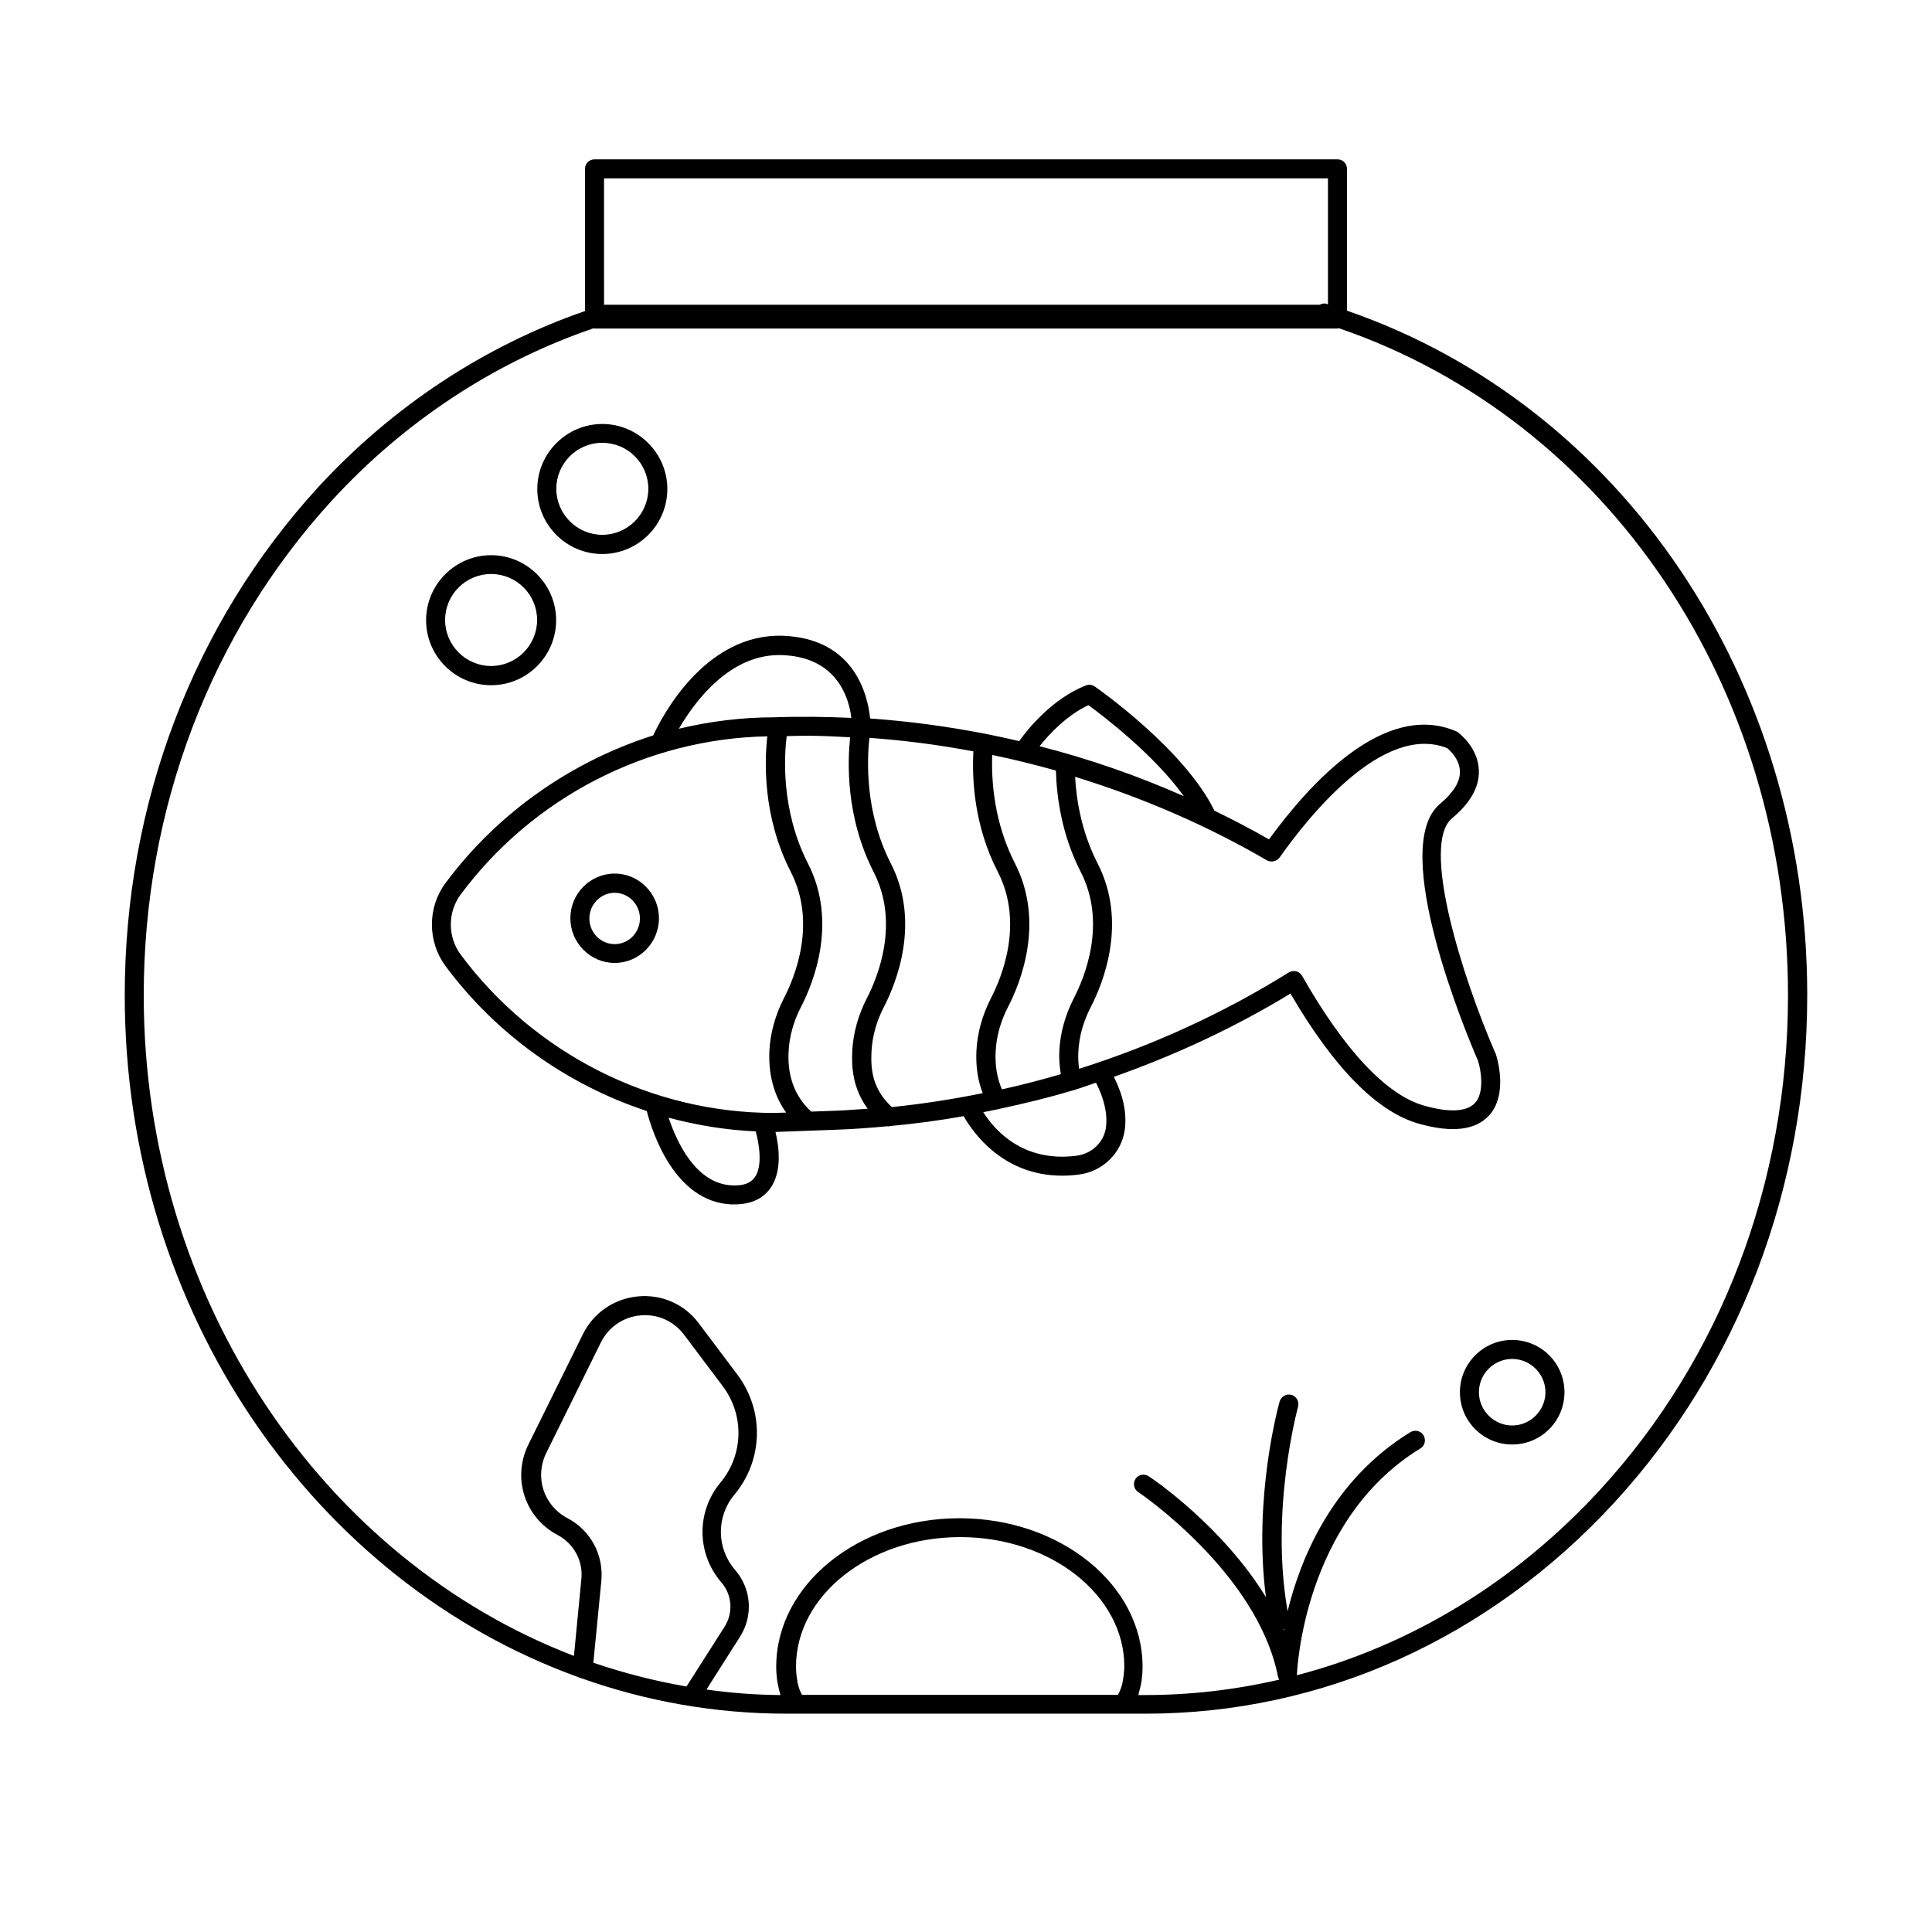 <?xml version="1.0" encoding="UTF-8"?>
<!-- Uploaded to: SVG Repo, www.svgrepo.com, Generator: SVG Repo Mixer Tools -->
<svg fill="#000000" width="800px" height="800px" version="1.1" viewBox="144 144 512 512" xmlns="http://www.w3.org/2000/svg">
 <g>
  <path d="m297.27 588.47c0.203 0.152 0.453 0.203 0.707 0.25 17.129 6.098 35.418 9.422 54.41 9.422h95.219c46.855 0 90.887-19.852 124.09-55.82 33.051-35.922 51.238-83.734 51.238-134.62 0-83.531-48.969-156.18-121.97-181.37l-0.004-37.586c0-1.41-1.109-2.519-2.519-2.519h-196.89c-1.41 0-2.519 1.109-2.519 2.519v37.684c-26.551 9.168-50.984 25.242-70.734 46.703-33.051 36.125-51.238 83.887-51.238 134.62 0 84.086 50.43 155.57 120.21 180.71zm-2.922-42.168c-6.297-3.324-8.715-10.883-5.594-17.23l14.461-29.27c2.016-4.082 5.945-6.801 10.48-7.203 4.535-0.453 8.918 1.512 11.637 5.188l10.227 13.602c5.742 7.656 5.492 18.188-0.656 25.543-6.398 7.707-6.297 18.793 0.25 26.398 2.871 3.324 3.223 8.062 0.855 11.789l-10.078 15.82c-8.465-1.461-16.676-3.578-24.688-6.297l2.117-21.664c0.66-6.953-2.867-13.453-9.012-16.676zm147.21 43.125c-0.051 0.203-0.051 0.402-0.102 0.605-0.25 1.059-0.605 2.016-1.059 2.871-0.047 0.102-0.098 0.152-0.098 0.254h-83.734c-0.051-0.102-0.102-0.152-0.152-0.25-0.453-0.855-0.805-1.812-1.008-2.871-0.051-0.203-0.102-0.402-0.102-0.605-0.203-1.16-0.352-2.367-0.352-3.777 0-18.895 19.547-34.309 43.527-34.309s43.48 15.418 43.48 34.309c-0.051 1.406-0.199 2.617-0.402 3.773zm42.473-13.652c0.051 0 0.102-0.051 0.203-0.051 0 0.102-0.051 0.203-0.051 0.301-0.055-0.098-0.102-0.199-0.152-0.25zm11.891-384.51v33.402l-0.402-0.152c-0.605-0.203-1.211-0.051-1.762 0.25h-189.43c-0.102 0-0.152 0.051-0.25 0.051l-0.004-33.551zm-263.9 85.297c19.297-21.008 43.227-36.676 69.223-45.543 0.102 0 0.203 0.051 0.301 0.051h196.89c0.152 0 0.25-0.051 0.352-0.102 71.238 24.383 119.05 95.219 119.05 176.79 0 49.625-17.734 96.227-49.926 131.19-22.52 24.434-50.18 41.16-80.258 49.02 0-0.051 0.051-0.102 0.051-0.203 0-0.402 1.562-40.859 32.695-59.902 1.211-0.707 1.562-2.266 0.855-3.477-0.707-1.211-2.266-1.562-3.477-0.855-20.453 12.543-29.02 33-32.547 47.457-4.734-26.902 2.719-53.957 2.769-54.211 0.352-1.359-0.402-2.719-1.762-3.125-1.359-0.352-2.719 0.402-3.125 1.762-0.301 1.109-7.055 25.492-3.629 51.844-11.539-18.844-30.027-31.387-31.086-32.043-1.16-0.754-2.719-0.453-3.477 0.707-0.754 1.16-0.453 2.719 0.707 3.477 0.301 0.203 31.539 21.312 37.031 48.82 0.051 0.352 0.203 0.605 0.352 0.906-11.539 2.672-23.426 4.082-35.52 4.082h-1.812c0.051-0.152 0.051-0.352 0.102-0.504 0.203-0.707 0.402-1.461 0.555-2.215 0.051-0.352 0.152-0.707 0.203-1.109 0.152-1.16 0.25-2.418 0.25-3.68 0-21.715-21.766-39.348-48.516-39.348-26.801 0-48.566 17.633-48.566 39.348 0 1.309 0.102 2.519 0.25 3.68 0.051 0.352 0.152 0.707 0.203 1.059 0.152 0.754 0.301 1.512 0.555 2.266 0.051 0.152 0.051 0.352 0.102 0.504-6.648-0.051-13.199-0.555-19.598-1.461l8.867-13.957c3.578-5.594 3.074-12.746-1.309-17.785-4.938-5.742-4.988-14.105-0.152-19.902 7.656-9.168 7.961-22.219 0.805-31.789l-10.227-13.602c-3.777-5.09-9.824-7.758-16.172-7.152-6.297 0.605-11.738 4.332-14.559 10.027l-14.461 29.27c-4.332 8.816-0.957 19.348 7.758 23.93 4.281 2.266 6.801 6.852 6.297 11.688l-1.965 20.355c-66.195-25.34-114.01-94.211-114.01-175.07 0-49.477 17.734-96.027 49.926-131.19z"/>
  <path d="m530.89 512.95c0 7.656 6.195 13.855 13.855 13.855 7.656 0 13.855-6.195 13.855-13.855 0-7.656-6.195-13.855-13.855-13.855-7.656 0-13.855 6.246-13.855 13.855zm13.855-8.816c4.836 0 8.816 3.981 8.816 8.816s-3.981 8.816-8.816 8.816c-4.836 0-8.816-3.981-8.816-8.816s3.93-8.816 8.816-8.816z"/>
  <path d="m303.62 290.82c9.523 0 17.23-7.758 17.23-17.23s-7.758-17.23-17.23-17.23-17.23 7.758-17.23 17.23c0 9.469 7.707 17.23 17.23 17.23zm0-29.473c6.75 0 12.191 5.492 12.191 12.191s-5.492 12.191-12.191 12.191c-6.699 0-12.191-5.492-12.191-12.191-0.004-6.703 5.438-12.191 12.191-12.191z"/>
  <path d="m274.15 325.59c9.523 0 17.23-7.758 17.23-17.23 0-9.473-7.758-17.23-17.23-17.23-9.473 0-17.23 7.758-17.23 17.23 0 9.473 7.707 17.23 17.23 17.23zm0-29.473c6.75 0 12.191 5.492 12.191 12.191 0 6.699-5.492 12.191-12.191 12.191-6.699 0-12.191-5.492-12.191-12.191-0.004-6.699 5.438-12.191 12.191-12.191z"/>
  <path d="m262.05 378.03c-4.785 6.449-4.785 15.469 0 21.965 13.504 18.188 32.293 31.488 53.352 38.441 1.359 5.238 7.203 24.031 22.371 24.738h0.906c4.18 0 7.356-1.41 9.371-4.133 3.273-4.434 2.418-11.082 1.461-15.062l16.473-0.605c4.434-0.152 8.867-0.504 13.25-0.906 0.102 0 0.152 0.051 0.25 0.051 0.152 0 0.25-0.051 0.352-0.102 6.551-0.605 13.047-1.461 19.547-2.621 2.519 4.434 10.48 15.77 26.098 15.77 1.41 0 2.922-0.102 4.484-0.301 6.246-0.805 11.184-5.644 12.09-11.688 0.656-4.535-0.402-9.32-2.871-14.207 16.273-5.742 31.992-13.047 46.805-22.066 11.586 19.852 23.074 31.438 34.109 34.512 8.613 2.418 14.812 1.715 18.391-2.066 5.441-5.742 2.066-16.02 1.914-16.426 0-0.051-0.051-0.152-0.102-0.203-8.867-20.402-19.852-55.367-11.488-62.27 4.836-4.031 7.254-8.312 7.106-12.695-0.203-6.195-5.441-10.027-5.691-10.176-0.152-0.102-0.301-0.203-0.504-0.25-18.793-7.91-38.543 13.754-49.422 28.719-4.734-2.719-9.574-5.238-14.461-7.609-7.91-16.223-30.684-32.195-31.691-32.898-0.707-0.504-1.562-0.605-2.367-0.301-8.867 3.477-15.367 11.488-17.684 14.762-3.074-0.707-6.195-1.41-9.32-2.016h-0.051c-9.926-1.914-20-3.273-30.129-3.981-0.605-5.996-3.981-21.059-22.871-21.914-20.758-0.855-32.293 21.363-34.613 26.398-21.66 6.898-41.156 20.449-55.062 39.141zm4.031 18.945c-3.477-4.684-3.477-11.234 0-15.922 19.145-25.746 49.375-41.312 81.266-41.918-0.707 6.297-1.359 21.16 6.246 35.973 6.902 13.504 1.059 27.809-1.812 33.352-2.316 4.535-3.629 9.219-3.879 13.957-0.301 6.348 1.211 11.941 4.434 16.426l-3.223 0.102c-32.449-0.004-63.484-15.672-83.031-41.969zm77.891 59.098c-1.109 1.512-3.074 2.215-5.996 2.066-9.672-0.453-14.711-11.688-16.777-17.938 7.508 2.016 15.215 3.273 23.074 3.629 0.906 3.324 1.914 9.219-0.301 12.242zm21.812-17.734-6.801 0.25c-4.281-3.93-6.348-9.27-5.996-15.922 0.203-4.031 1.309-8.012 3.324-11.891 3.223-6.246 9.773-22.371 1.812-37.938-7.203-14.055-6.297-28.566-5.644-33.754 1.812-0.051 3.578-0.102 5.391-0.102 3.828 0 7.656 0.203 11.438 0.402-0.707 6.398-1.258 21.109 6.246 35.77 6.902 13.504 1.059 27.809-1.812 33.352-2.316 4.535-3.629 9.219-3.879 13.957-0.25 4.535 0.203 10.078 4.082 15.367-2.719 0.152-5.438 0.406-8.16 0.508zm58.039-90.133c0.203 7.152 1.562 17.078 6.602 26.902 6.902 13.504 1.059 27.809-1.812 33.352-2.316 4.535-3.629 9.219-3.879 13.957-0.102 2.168 0.051 4.231 0.402 6.246-5.141 1.512-10.379 2.871-15.617 4.031-1.258-2.922-1.863-6.246-1.664-10.027 0.203-4.031 1.309-8.012 3.324-11.891 3.223-6.246 9.773-22.371 1.812-37.938-5.543-10.832-6.297-21.816-6.047-28.766 5.644 1.16 11.289 2.57 16.879 4.133zm-15.367 26.902c6.902 13.504 1.059 27.809-1.812 33.352-2.316 4.535-3.629 9.219-3.879 13.957-0.203 4.133 0.352 7.91 1.664 11.285-7.961 1.613-16.02 2.871-24.082 3.68-5.09-4.734-5.644-9.824-5.391-14.711 0.203-4.031 1.309-8.012 3.324-11.891 3.223-6.246 9.773-22.371 1.812-37.938-7.004-13.652-6.297-27.762-5.691-33.301 9.27 0.656 18.438 1.863 27.559 3.578-0.406 7.453 0.199 19.797 6.496 31.988zm28.617 67.762c-0.555 3.828-3.727 6.902-7.758 7.406-14.309 1.863-21.816-6.902-24.738-11.539 1.16-0.203 2.316-0.453 3.477-0.707h0.102c0.203 0 0.402-0.102 0.605-0.152 6.648-1.41 13.301-3.023 19.801-4.988h0.152c0.051 0 0.102-0.051 0.203-0.102 1.863-0.555 3.68-1.258 5.543-1.863 2.16 4.289 3.117 8.32 2.613 11.945zm46.051-71.641c7.758-10.984 27.457-35.668 44.387-28.969 0.754 0.605 3.324 2.973 3.375 6.144 0.102 2.769-1.715 5.644-5.238 8.613-13.906 11.488 7.305 61.816 10.027 68.066 0.707 2.117 1.914 8.414-0.855 11.285-2.168 2.266-6.801 2.519-13.352 0.656-9.977-2.769-21.16-14.66-32.395-34.41-0.352-0.605-0.906-1.008-1.562-1.211-0.656-0.152-1.359-0.051-1.965 0.301-17.434 10.883-36.172 19.398-55.57 25.543-0.203-1.461-0.301-2.973-0.203-4.535 0.203-4.031 1.309-8.012 3.324-11.891 3.223-6.246 9.773-22.371 1.812-37.938-4.231-8.262-5.644-16.625-5.996-23.023 17.633 5.441 34.711 12.746 50.883 22.168 1.109 0.559 2.57 0.258 3.328-0.801zm-50.684-40.355c3.93 2.871 17.383 13.098 25.293 24.133-12.395-5.492-25.191-9.926-38.238-13.25 2.516-3.172 7.148-8.16 12.945-10.883zm-80.863-13.25c14.41 0.656 17.434 11.539 18.035 16.625-6.801-0.301-13.652-0.402-20.453-0.152-8.566 0-17.027 1.059-25.242 3.023 4.234-7.305 13.754-20.199 27.66-19.496z"/>
  <path d="m306.89 375.51c-6.5 0-11.738 5.34-11.738 11.84s5.289 11.84 11.738 11.84c6.5 0 11.738-5.34 11.738-11.84 0-6.496-5.238-11.84-11.738-11.84zm0 18.691c-3.727 0-6.699-3.074-6.699-6.801 0-3.727 3.023-6.801 6.699-6.801 3.68 0 6.699 3.074 6.699 6.801 0 3.731-2.973 6.801-6.699 6.801z"/>
 </g>
</svg>